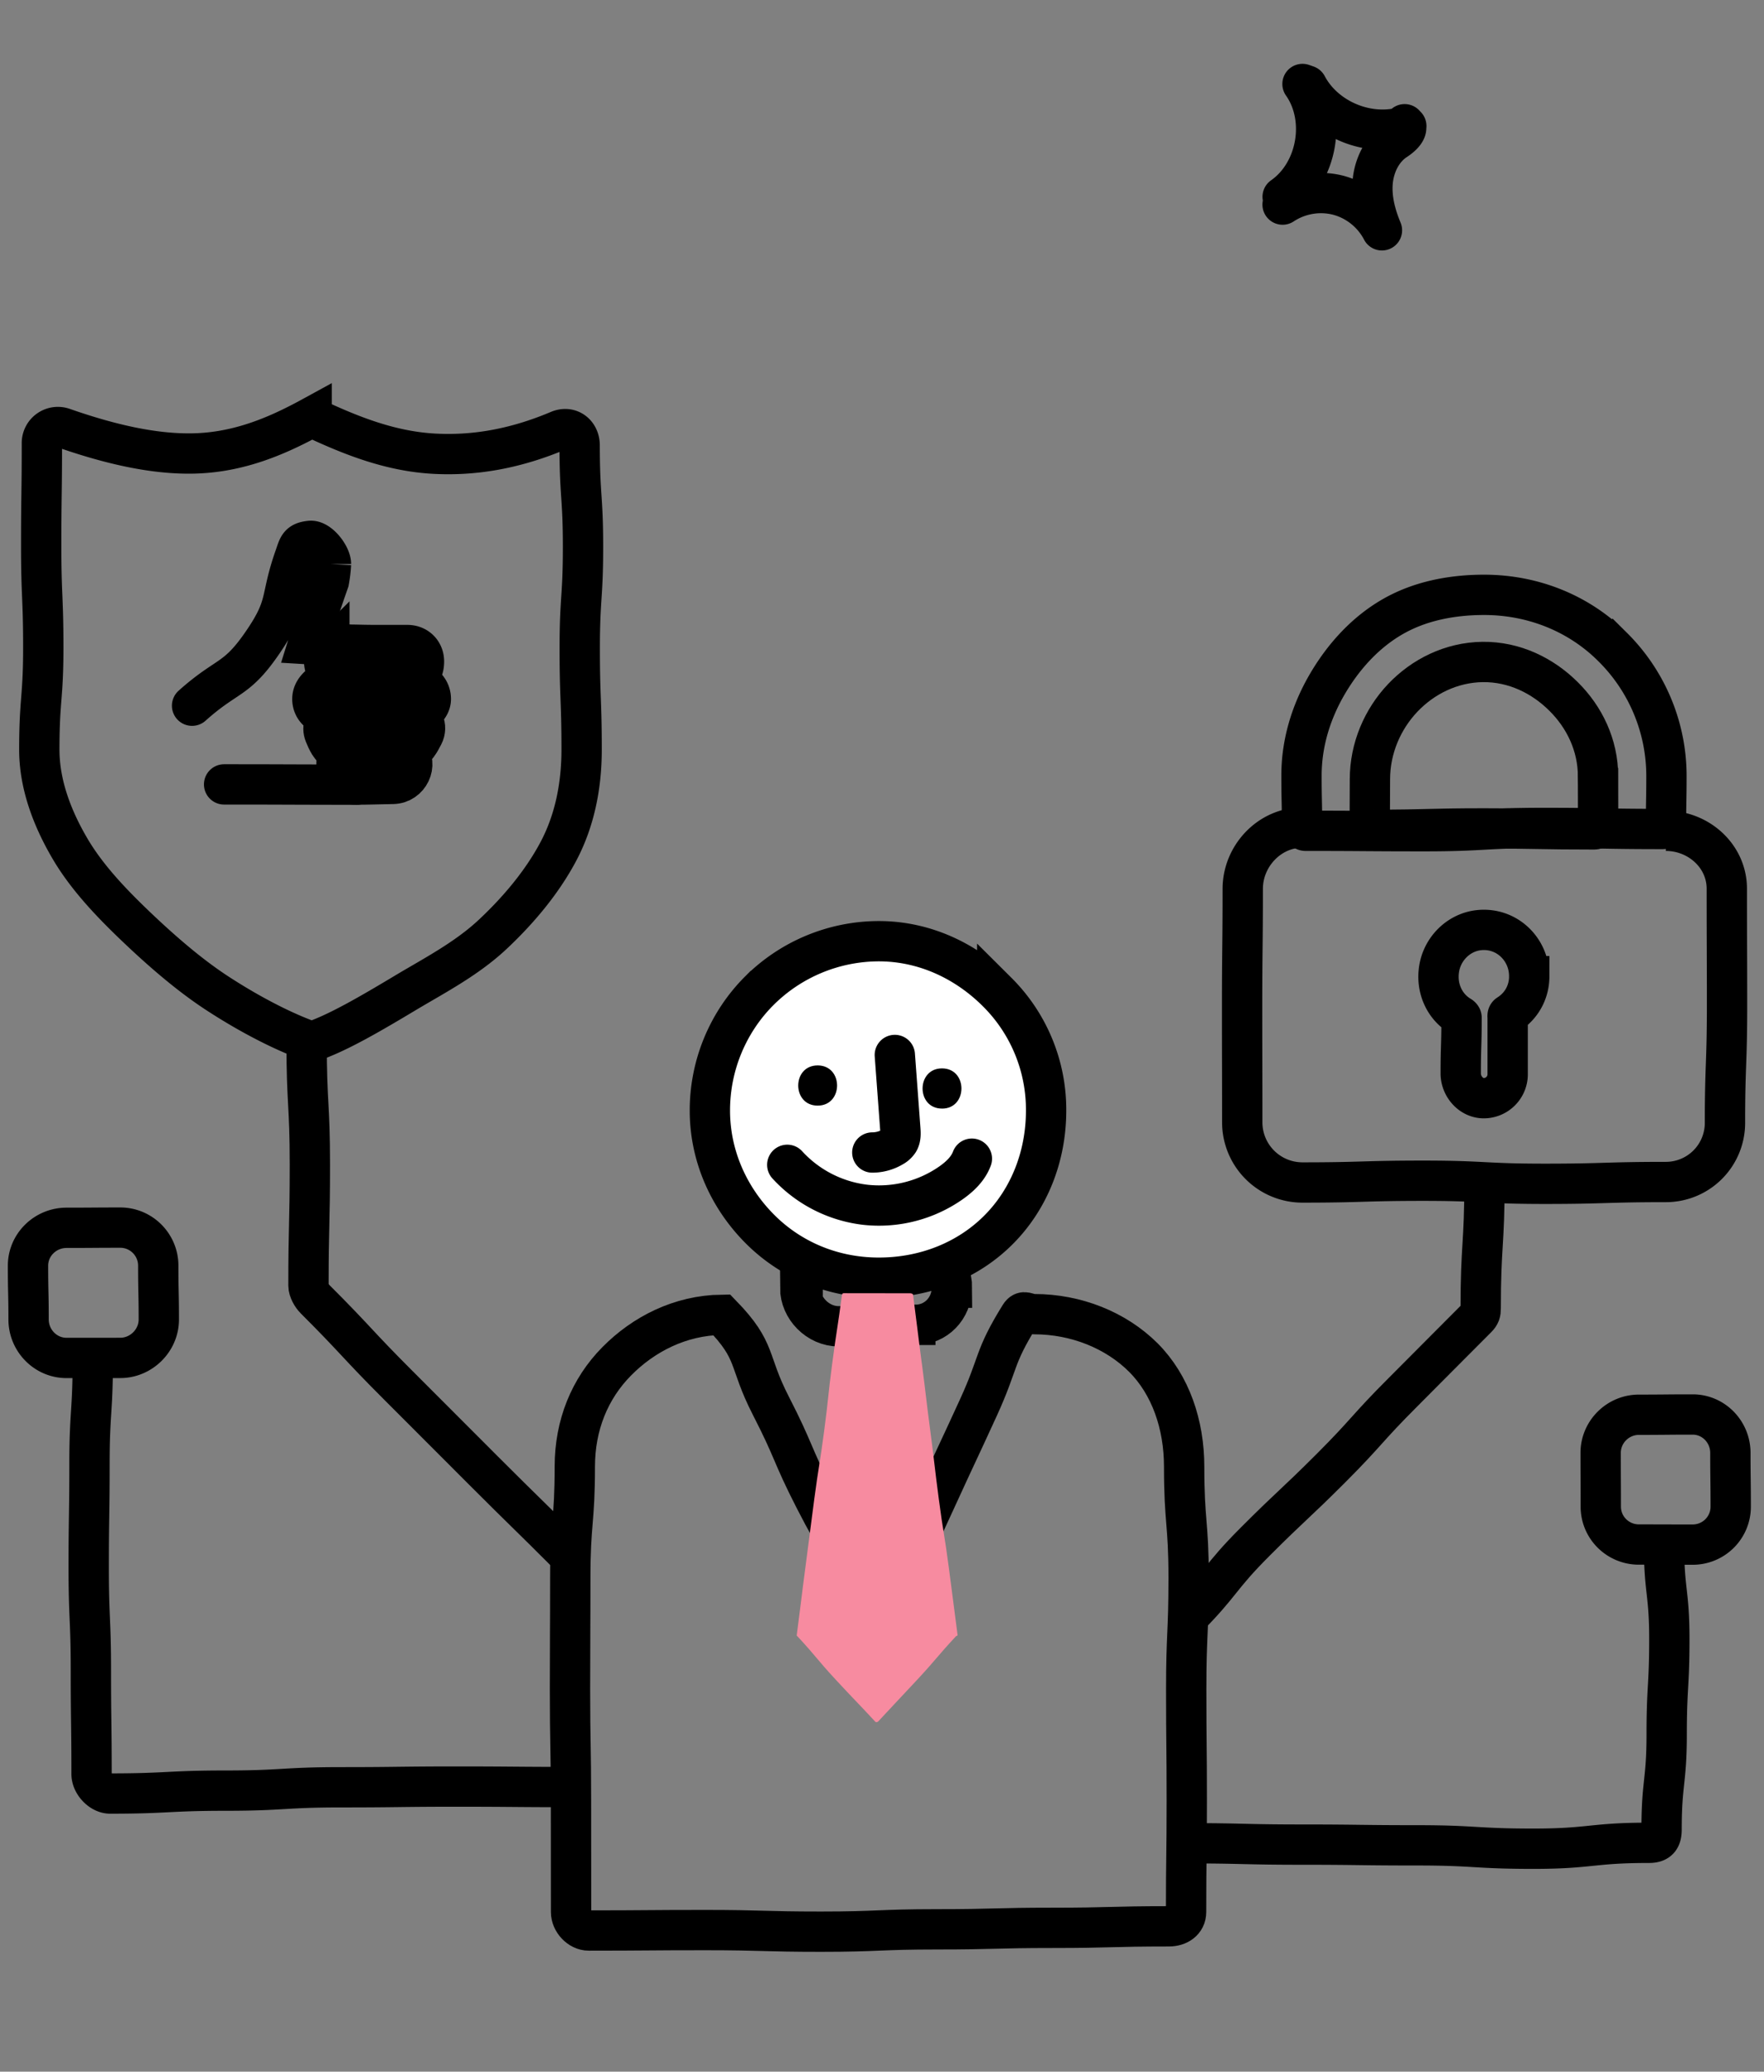 <svg xmlns="http://www.w3.org/2000/svg" width="63" height="74" fill="none"><rect width="100%" height="100%" fill="#808080" stroke="none"/><path clip-rule="evenodd" d="M42.291 52.389c0 1.988.16 1.988.16 3.977 0 1.987-.086 1.987-.086 3.975 0 1.99.02 1.99.02 3.979s-.025 1.989-.025 3.978c0 .332-.282.511-.614.511-2.071 0-2.071.054-4.142.054-2.072 0-2.072.053-4.143.053-2.072 0-2.072.084-4.142.084-2.073 0-2.073-.057-4.145-.057-2.073 0-2.073.016-4.146.016-.332 0-.633-.33-.633-.66 0-1.99-.003-1.99-.003-3.979 0-1.988-.035-1.988-.035-3.977 0-1.989.01-1.989.01-3.978 0-1.99.162-1.99.162-3.98 0-1.48.531-2.78 1.494-3.756.963-.977 2.276-1.645 3.753-1.664 1.285 1.325.914 1.614 1.758 3.256.844 1.643.73 1.701 1.573 3.345.845 1.643.942 1.592 1.786 3.236.23.446.814.474 1.023.018.75-1.638.765-1.63 1.515-3.27.75-1.639.762-1.633 1.513-3.273.75-1.64.53-1.753 1.48-3.285.141-.226.247-.05.514-.05 1.493 0 2.916.572 3.896 1.55.978.98 1.457 2.403 1.457 3.897z" stroke="#000" stroke-width="1.44"></path><path d="M42.346 65.842c2.068 0 2.068.048 4.136.048 2.067 0 2.067.026 4.135.026 2.069 0 2.069.121 4.138.121s2.069-.211 4.137-.211c.332 0 .45-.146.45-.478 0-1.698.182-1.698.182-3.397 0-1.7.095-1.7.095-3.4s-.19-1.7-.19-3.399M20.428 63.834c-2.062 0-2.062-.017-4.123-.017-2.06 0-2.06.025-4.12.025-2.063 0-2.063.12-4.125.12s-2.062.104-4.124.104c-.332 0-.666-.362-.666-.695 0-1.845-.024-1.845-.024-3.692 0-1.845-.078-1.845-.078-3.69 0-1.847.028-1.847.028-3.694 0-1.846.117-1.846.117-3.693M59.494 29.676c1.172 0 2.178.902 2.178 2.071 0 2.09.008 2.09.008 4.18 0 2.089-.074 2.089-.074 4.178a2.11 2.11 0 01-2.112 2.117c-2.164 0-2.164.064-4.328.064-2.165 0-2.165-.11-4.33-.11s-2.165.063-4.33.063a2.15 2.15 0 01-2.14-2.134c0-2.089-.005-2.089-.005-4.178 0-2.09.023-2.09.023-4.18 0-1.169.954-2.185 2.122-2.185" stroke="#000" stroke-width="1.44"></path><path clip-rule="evenodd" d="M57.073 27.734c0 .888.003.888.003 1.776 0 .066-.072.116-.138.116-1.969 0-1.969-.035-3.936-.035-1.968 0-1.968.05-3.936.05-.066 0-.146-.065-.146-.131 0-.836.006-.836.006-1.671 0-1.115.452-2.15 1.17-2.908.72-.76 1.73-1.27 2.853-1.285 1.14-.014 2.156.494 2.901 1.24.734.73 1.223 1.725 1.223 2.848z" stroke="#000" stroke-width="1.44"></path><path clip-rule="evenodd" d="M59.516 27.704c0 .903-.016.903-.016 1.806 0 .066-.06.102-.126.102-2.123 0-2.123-.038-4.247-.038-2.125 0-2.125.117-4.25.117s-2.125-.015-4.25-.015c-.067 0-.126-.1-.126-.166 0-.903-.019-.903-.019-1.806 0-1.183.353-2.284.906-3.24.571-.985 1.353-1.86 2.34-2.43.954-.552 2.09-.786 3.274-.786 1.79 0 3.42.689 4.592 1.863a6.49 6.49 0 011.922 4.593zM54.615 34.87c0-.968-.811-1.753-1.802-1.644-.722.08-1.305.666-1.416 1.383-.108.691.19 1.328.718 1.662.035.022.084.045.084.085 0 .994-.03.994-.03 1.988 0 .445.343.86.788.883a.854.854 0 00.888-.836v-2.035c0-.04-.014-.099.021-.12.46-.292.75-.782.75-1.366zM11.13 14.9c-1.316.72-2.718 1.3-4.378 1.3-1.305.002-2.777-.315-4.483-.91a.572.572 0 00-.773.549c0 1.823-.025 1.823-.025 3.646 0 1.824.075 1.824.075 3.648 0 1.825-.142 1.825-.142 3.649 0 1.216.446 2.429 1.104 3.545.608 1.031 1.492 1.955 2.41 2.827.922.875 1.893 1.711 2.883 2.352 1.221.792 2.426 1.394 3.331 1.705.902-.3 2.07-.981 3.338-1.741 1.017-.61 2.178-1.207 3.12-2.088.916-.858 1.76-1.858 2.344-2.954.582-1.09.838-2.34.838-3.646 0-1.811-.067-1.811-.067-3.621 0-1.812.117-1.812.117-3.624s-.12-1.812-.12-3.624c0-.43-.353-.702-.75-.535-1.646.696-3.11.901-4.453.828-1.574-.087-2.992-.657-4.369-1.306zM4.296 48.505l-1.922.001c-.75 0-1.353-.624-1.353-1.374 0-.96-.021-.96-.021-1.922 0-.75.624-1.352 1.374-1.352.96 0 .96-.007 1.922-.007.749 0 1.356.61 1.356 1.359 0 .961.02.961.02 1.922 0 .75-.627 1.373-1.376 1.373zM60.453 55.174c-.96 0-.96-.003-1.922-.003-.75 0-1.36-.603-1.36-1.352 0-.96-.005-.96-.005-1.922 0-.75.616-1.362 1.366-1.362.96 0 .96-.009 1.921-.009.75 0 1.346.622 1.346 1.371 0 .961.012.961.012 1.922 0 .75-.608 1.355-1.358 1.355z" stroke="#000" stroke-width="1.44"></path><path d="M45.807 7.308a2.489 2.489 0 011.98-.336 2.489 2.489 0 011.568 1.255c-.227-.545-.383-1.134-.331-1.723.051-.588.333-1.176.828-1.498.21-.136.49-.39.313-.568l.06.064c-1.321.423-2.901-.22-3.55-1.447L46.518 3c.872 1.24.534 3.162-.709 4.03" stroke="#000" stroke-width="1.44" stroke-linecap="round" stroke-linejoin="round"></path><path d="M10.951 37.266c0 2.165.116 2.165.116 4.328 0 2.164-.05 2.164-.05 4.328 0 .16.12.37.233.483 1.517 1.517 1.466 1.569 2.983 3.086 1.518 1.518 1.516 1.52 3.034 3.038 1.518 1.519 1.533 1.503 3.05 3.022M53.017 42.226c0 2.252-.135 2.252-.135 4.505 0 .159-.023.234-.135.347-1.324 1.322-1.318 1.329-2.641 2.652-1.325 1.325-1.255 1.394-2.579 2.72-1.325 1.324-1.365 1.284-2.69 2.61-1.326 1.325-1.18 1.471-2.505 2.797" stroke="#000" stroke-width="1.44"></path><path clip-rule="evenodd" d="M32.69 47.324c-1.37 0-1.37.052-2.738.052-.737 0-1.374-.642-1.374-1.379h.087c0-.736.55-1.302 1.287-1.302 1.369 0 1.369.02 2.738.02.736 0 1.31.546 1.31 1.282h-.006c0 .737-.568 1.327-1.304 1.327z" stroke="#000" stroke-width="1.44"></path><path clip-rule="evenodd" d="M13.525 24.274c-.67 0-.67-.06-1.34-.06-.342 0-.607-.242-.607-.584 0-.17.072-.31.185-.422a.577.577 0 01.422-.182c.67 0 .67.015 1.34.015h1.024c.342 0 .593.247.593.589 0 .17-.04.329-.152.44a.612.612 0 01-.441.174c-.512.018-.512.03-1.024.03zM15.387 24.968c0 .17-.096.304-.21.416a.555.555 0 01-.415.174c-1.493 0-1.493.003-2.987.003-.343 0-.619-.25-.619-.593 0-.171.08-.314.192-.427.111-.112.256-.233.427-.233 1.494 0 1.494.032 2.987.032.342 0 .625.285.625.628z" stroke="#000" stroke-width="1.44" stroke-linecap="round"></path><path clip-rule="evenodd" d="M14.619 26.81c-1.31-.01-1.737-.032-2.62-.041-.181-.003-.32-.333-.406-.54-.106-.26.001-.546.266-.64.054-.02.106-.074.167-.074 1.348 0 1.348.056 2.696.056.02 0 .041-.031.06-.029.34.04.493.416.337.718-.11.213-.281.55-.5.55z" stroke="#000" stroke-width="1.44" stroke-linecap="round"></path><path clip-rule="evenodd" d="M12.72 28.025c-.577-.002-.92-.69-.552-1.134.059-.07.124-.137.188-.137 1.008 0 1.008.05 2.016.05.064 0 .135.01.194.077.373.432.04 1.109-.53 1.12-.418.007-.905.025-1.316.024z" stroke="#000" stroke-width="1.44" stroke-linecap="round"></path><path d="M6.86 25.208c1.276-1.141 1.575-.867 2.537-2.283.912-1.34.589-1.498 1.127-3.027.135-.383.14-.533.551-.578.319-.035.745.525.745.829a4.7 4.7 0 01-.073.613A66.081 66.081 0 0011 23.01c.661.04.665-.034 1.327.007M12.744 28.028c-2.37 0-2.37-.009-4.74-.009" stroke="#000" stroke-width="1.44" stroke-linecap="round"></path><path fill-rule="evenodd" clip-rule="evenodd" d="M37.361 39.666c0 1.66-.617 3.183-1.705 4.27-1.088 1.088-2.61 1.704-4.27 1.704-1.66 0-3.153-.645-4.24-1.733-1.088-1.087-1.793-2.58-1.793-4.24 0-1.66.674-3.185 1.761-4.273a6.058 6.058 0 014.272-1.774c1.66 0 3.142.73 4.229 1.818a5.928 5.928 0 011.746 4.228z" fill="#fff"></path><path clip-rule="evenodd" d="M37.361 39.666c0 1.66-.617 3.183-1.705 4.27-1.088 1.088-2.61 1.704-4.27 1.704-1.66 0-3.153-.645-4.24-1.733-1.088-1.087-1.793-2.58-1.793-4.24 0-1.66.674-3.185 1.761-4.273a6.058 6.058 0 014.272-1.774c1.66 0 3.142.73 4.229 1.818a5.928 5.928 0 011.746 4.228z" stroke="#000" stroke-width="1.44"></path><path fill-rule="evenodd" clip-rule="evenodd" d="M29.202 39.493c.924 0 .926-1.436 0-1.436-.925 0-.926 1.436 0 1.436zM33.643 39.6c.925 0 .926-1.437 0-1.437-.924 0-.926 1.436 0 1.436z" fill="#000"></path><path d="M28.117 41.608a4.485 4.485 0 002.8 1.429 4.485 4.485 0 003.043-.782c.317-.223.615-.503.75-.867M31.958 37.684l.196 2.647c.011.15.02.31-.056.44a.593.593 0 01-.218.197 1.43 1.43 0 01-.726.2" stroke="#000" stroke-width="1.44" stroke-linecap="round"></path><path fill-rule="evenodd" clip-rule="evenodd" d="M32.92 48.68c.16 1.214.144 1.216.305 2.431.16 1.217.143 1.219.304 2.435.16 1.217.195 1.212.355 2.429.161 1.216.156 1.217.316 2.434.003.022-.044.023-.058.038-.7.755-.671.783-1.37 1.538-.7.754-.706.747-1.404 1.502-.027.028-.081.042-.108.013-.699-.755-.71-.743-1.409-1.498-.698-.754-.664-.79-1.363-1.544-.014-.015-.035-.025-.033-.047.16-1.215.15-1.216.31-2.43.16-1.216.156-1.216.316-2.432.161-1.215.192-1.21.352-2.427.161-1.217.131-1.221.292-2.438.16-1.216.184-1.213.345-2.43.004-.035.026-.06.06-.06 1.19 0 1.19.003 2.38.003.035 0 .095.017.099.051.16 1.215.15 1.217.31 2.431z" fill="#F78BA0"></path></svg>